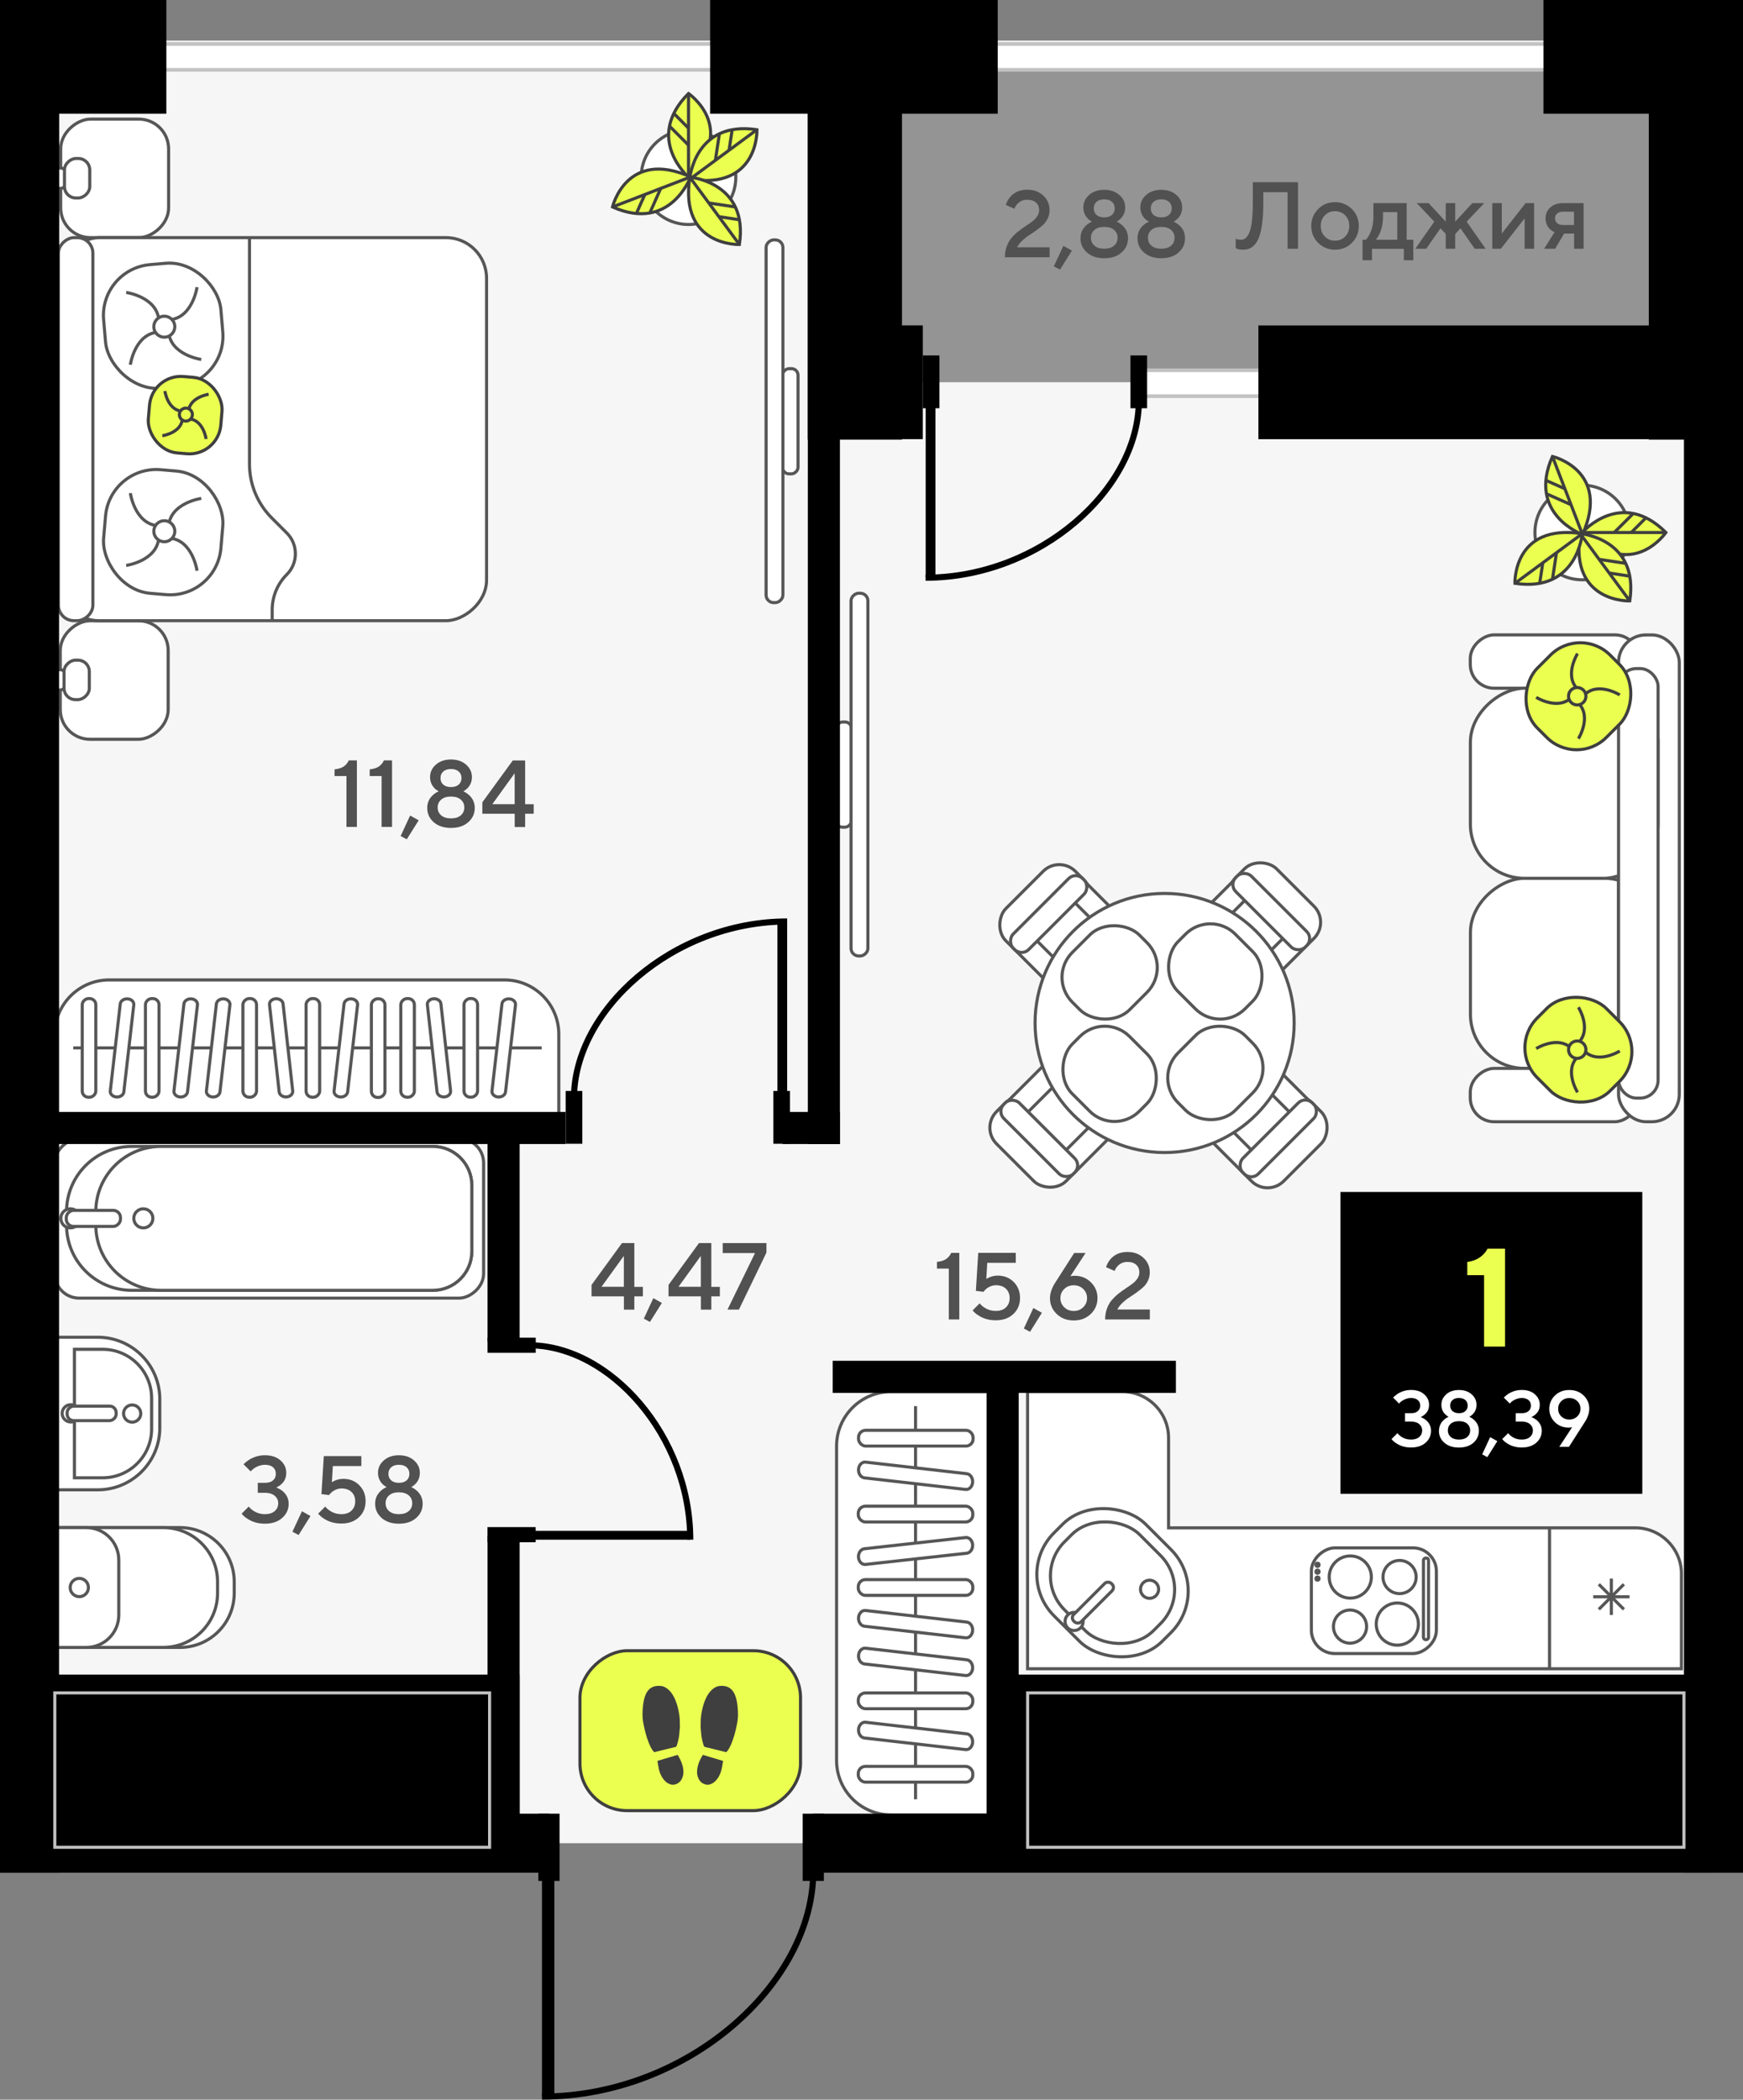 <?xml version="1.0" encoding="UTF-8"?> <svg xmlns="http://www.w3.org/2000/svg" id="_Слой_1" data-name="Слой 1" viewBox="0 0 332.34 400.34"><rect x="0" y="0" width="332.34" height="400.34" fill="#808080" stroke="none"/><defs><style> .cls-1, .cls-2, .cls-3 { fill: #fff; } .cls-2 { stroke: #565656; } .cls-2, .cls-4, .cls-5, .cls-3, .cls-6, .cls-7 { stroke-miterlimit: 10; } .cls-2, .cls-5, .cls-6, .cls-7 { stroke-width: .59px; } .cls-8 { fill: #f6f6f6; } .cls-4 { stroke: #000; stroke-width: 1.17px; } .cls-4, .cls-6 { fill: none; } .cls-5 { fill: #3f3f3f; stroke: #eaff50; } .cls-9, .cls-7 { fill: #eaff50; } .cls-10 { fill: #515151; } .cls-3 { stroke: #c2c2c2; stroke-width: .7px; } .cls-6 { stroke: #c1c1c1; } .cls-11 { fill: #949494; } .cls-7 { stroke: #3f3f3f; } </style></defs><rect class="cls-8" x="7.34" y="7.75" width="319.37" height="343.7" transform="translate(334.05 359.19) rotate(180)"></rect><rect class="cls-11" x="165.1" y="10.85" width="158.26" height="62.04" transform="translate(488.47 83.73) rotate(180)"></rect><g><rect class="cls-7" x="116.37" y="308.96" width="30.49" height="42.06" rx="8.99" ry="8.99" transform="translate(-198.38 461.6) rotate(-90)"></rect><g><g><path class="cls-5" d="M128.59,340.58c.08-.02,.16-.04,.24-.07,.84-.24,1.34-.82,1.61-1.62,.23-.7,.2-1.4,.04-2.11-.2-.88-.6-1.67-1.08-2.42-.05-.08-.11-.09-.2-.07-1.36,.41-2.71,.82-4.07,1.22-.11,.03-.11,.1-.09,.18,.1,.58,.18,1.17,.31,1.74,.17,.72,.46,1.39,.91,1.98,.4,.52,.89,.92,1.54,1.1,.08,.02,.16,.04,.24,.07h.56Z"></path><path class="cls-5" d="M129.93,328.69c.01-1.22-.17-2.41-.51-3.58-.22-.74-.49-1.45-.9-2.11-.38-.62-.86-1.15-1.51-1.52-.61-.35-1.27-.39-1.95-.3-.59,.08-1.11,.33-1.53,.75-.39,.39-.64,.87-.82,1.39-.25,.7-.36,1.43-.43,2.17-.08,.93-.12,1.86,.04,2.79,.19,1.08,.43,2.15,.77,3.19,.21,.65,.45,1.28,.77,1.88,.19,.36,.41,.7,.71,.97,.07,.06,.13,.09,.22,.06,.93-.23,1.85-.46,2.78-.69,.42-.1,.84-.2,1.26-.3,.24-.06,.4-.19,.48-.44,.22-.68,.4-1.37,.48-2.07,.08-.73,.13-1.47,.19-2.2-.01,0-.02,0-.03,0Z"></path></g><g><path class="cls-5" d="M134.63,340.58c-.08-.02-.16-.04-.24-.07-.84-.24-1.34-.82-1.61-1.62-.23-.7-.2-1.4-.04-2.11,.2-.88,.6-1.67,1.08-2.42,.05-.08,.11-.09,.2-.07,1.36,.41,2.71,.82,4.07,1.22,.11,.03,.11,.1,.09,.18-.1,.58-.18,1.17-.31,1.74-.17,.72-.46,1.39-.91,1.98-.4,.52-.89,.92-1.54,1.1-.08,.02-.16,.04-.24,.07h-.56Z"></path><path class="cls-5" d="M133.29,328.69c-.01-1.22,.17-2.41,.51-3.58,.22-.74,.49-1.45,.9-2.11,.38-.62,.86-1.15,1.51-1.52,.61-.35,1.27-.39,1.95-.3,.59,.08,1.11,.33,1.53,.75,.39,.39,.64,.87,.82,1.39,.25,.7,.36,1.43,.43,2.17,.08,.93,.12,1.86-.04,2.79-.19,1.08-.43,2.15-.77,3.19-.21,.65-.45,1.28-.77,1.88-.19,.36-.41,.7-.71,.97-.07,.06-.13,.09-.22,.06-.93-.23-1.85-.46-2.78-.69-.42-.1-.84-.2-1.26-.3-.24-.06-.4-.19-.48-.44-.22-.68-.4-1.37-.48-2.07-.08-.73-.13-1.47-.19-2.2,.01,0,.02,0,.03,0Z"></path></g></g></g><g><g><rect class="cls-2" x="193.74" y="164.21" width="11" height="18.74" rx="4.34" ry="4.34" transform="translate(181.09 -90.05) rotate(45)"></rect><rect class="cls-2" x="196.58" y="171.34" width="14.94" height="14.94" rx="6.76" ry="6.76" transform="translate(-66.67 196.66) rotate(-45)"></rect><rect class="cls-2" x="197.03" y="176.27" width="4.18" height="14.94" rx="1.89" ry="1.89" transform="translate(-71.6 194.62) rotate(-45)"></rect><rect class="cls-2" x="207.24" y="166.06" width="4.18" height="14.94" rx="1.89" ry="1.89" transform="translate(-61.39 198.85) rotate(-45)"></rect><rect class="cls-2" x="197.86" y="164.91" width="4.18" height="18.74" rx="1.89" ry="1.89" transform="translate(181.8 -90.34) rotate(45)"></rect></g><g><rect class="cls-2" x="191.96" y="208.38" width="11" height="18.74" rx="4.34" ry="4.34" transform="translate(-96.14 203.41) rotate(-45)"></rect><rect class="cls-2" x="195.23" y="205.48" width="14.94" height="14.94" rx="6.76" ry="6.76" transform="translate(195.46 506.86) rotate(-135)"></rect><rect class="cls-2" x="205.54" y="210.41" width="4.18" height="14.94" rx="1.89" ry="1.89" transform="translate(200.39 518.75) rotate(-135)"></rect><rect class="cls-2" x="195.33" y="200.2" width="4.18" height="14.94" rx="1.89" ry="1.89" transform="translate(190.17 494.11) rotate(-135)"></rect><rect class="cls-2" x="196.07" y="207.68" width="4.18" height="18.74" rx="1.89" ry="1.89" transform="translate(-95.44 203.7) rotate(-45)"></rect></g><g><rect class="cls-2" x="237.59" y="163.75" width="11" height="18.74" rx="4.34" ry="4.34" transform="translate(537.39 123.64) rotate(135)"></rect><rect class="cls-2" x="230.82" y="170.89" width="14.94" height="14.94" rx="6.76" ry="6.76" transform="translate(280.66 472.97) rotate(-135)"></rect><rect class="cls-2" x="241.12" y="175.81" width="4.18" height="14.94" rx="1.89" ry="1.89" transform="translate(285.59 484.86) rotate(-135)"></rect><rect class="cls-2" x="230.91" y="165.6" width="4.18" height="14.94" rx="1.89" ry="1.89" transform="translate(275.38 460.21) rotate(-135)"></rect><rect class="cls-2" x="240.29" y="164.45" width="4.18" height="18.74" rx="1.89" ry="1.89" transform="translate(536.69 125.33) rotate(135)"></rect></g><g><rect class="cls-2" x="238.92" y="208.39" width="11" height="18.74" rx="4.34" ry="4.34" transform="translate(263.28 544.57) rotate(-135)"></rect><rect class="cls-2" x="231.72" y="205.49" width="14.94" height="14.94" rx="6.76" ry="6.76" transform="translate(-80.53 231.5) rotate(-45)"></rect><rect class="cls-2" x="232.17" y="210.42" width="4.18" height="14.94" rx="1.89" ry="1.89" transform="translate(-85.46 229.46) rotate(-45)"></rect><rect class="cls-2" x="242.38" y="200.21" width="4.18" height="14.94" rx="1.89" ry="1.89" transform="translate(-75.25 233.69) rotate(-45)"></rect><rect class="cls-2" x="241.63" y="207.69" width="4.18" height="18.74" rx="1.89" ry="1.89" transform="translate(262.58 542.88) rotate(-135)"></rect></g><g><circle class="cls-2" cx="222.06" cy="195.05" r="24.7"></circle><rect class="cls-2" x="202.53" y="177.68" width="18.09" height="15.45" rx="6.7" ry="6.7" transform="translate(-69.13 203.91) rotate(-45)"></rect><rect class="cls-2" x="202.53" y="197.03" width="18.09" height="15.45" rx="6.7" ry="6.7" transform="translate(206.75 -89.64) rotate(45)"></rect><rect class="cls-2" x="222.68" y="177.49" width="18.09" height="15.45" rx="6.7" ry="6.7" transform="translate(264.61 480.05) rotate(-135)"></rect><rect class="cls-2" x="222.68" y="196.84" width="18.09" height="15.45" rx="6.7" ry="6.7" transform="translate(540.24 185.37) rotate(135)"></rect></g></g><g><g><rect class="cls-2" x="10.56" y="23.72" width="22.6" height="20.58" rx="5.68" ry="5.68" transform="translate(55.87 12.15) rotate(90)"></rect><rect class="cls-2" x="9.48" y="32.74" width="3.88" height="2.48" rx="1.13" ry="1.13" transform="translate(45.41 22.56) rotate(90)"></rect><rect class="cls-2" x="10.93" y="31.57" width="7.53" height="4.82" rx="2.18" ry="2.18" transform="translate(48.68 19.29) rotate(90)"></rect></g><g><rect class="cls-2" x="10.49" y="119.37" width="22.6" height="20.58" rx="5.68" ry="5.68" transform="translate(151.44 107.87) rotate(90)"></rect><rect class="cls-2" x="9.41" y="128.39" width="3.88" height="2.48" rx="1.13" ry="1.13" transform="translate(140.98 118.28) rotate(90)"></rect><rect class="cls-2" x="10.86" y="127.22" width="7.53" height="4.82" rx="2.18" ry="2.18" transform="translate(144.25 115.01) rotate(90)"></rect></g><g><rect class="cls-2" x="15.43" y="41.02" width="73.04" height="81.63" rx="7.74" ry="7.74" transform="translate(133.79 29.88) rotate(90)"></rect><rect class="cls-2" x="-22.1" y="78.55" width="73.04" height="6.57" rx="2.97" ry="2.97" transform="translate(96.26 67.41) rotate(90)"></rect><g><rect class="cls-2" x="19.9" y="50.28" width="22.44" height="23.65" rx="9.71" ry="9.71" transform="translate(67.43 121.33) rotate(175.1)"></rect><path class="cls-2" d="M38.37,68.54s-5.84-.83-6.22-5.24"></path><path class="cls-2" d="M24.85,69.55s.83-5.84,5.24-6.22"></path><path class="cls-2" d="M24.06,55.76s5.84,.83,6.22,5.24"></path><path class="cls-2" d="M37.57,54.75s-.83,5.84-5.24,6.22"></path><circle class="cls-2" cx="31.33" cy="62.29" r="2"></circle></g><g><rect class="cls-2" x="19.9" y="89.64" width="22.44" height="23.65" rx="9.71" ry="9.71" transform="translate(53.46 205.22) rotate(-175.1)"></rect><path class="cls-2" d="M38.37,95.03s-5.84,.83-6.22,5.24"></path><path class="cls-2" d="M24.85,94.02s.83,5.84,5.24,6.22"></path><path class="cls-2" d="M24.06,107.81s5.84-.83,6.22-5.24"></path><path class="cls-2" d="M37.57,108.82s-.83-5.84-5.24-6.22"></path><circle class="cls-2" cx="31.33" cy="101.29" r="2"></circle></g><path class="cls-2" d="M47.57,45.31v43.18c0,3.86,1.53,7.55,4.26,10.28l2.85,2.85c2.19,2.19,2.19,5.74,0,7.93h0c-1.78,1.78-2.78,4.2-2.78,6.72v2.08"></path></g><g><rect class="cls-7" x="28.38" y="71.85" width="13.87" height="14.62" rx="6" ry="6" transform="translate(63.73 161.04) rotate(-175.1)"></rect><path class="cls-7" d="M39.79,75.18s-3.61,.51-3.84,3.24"></path><path class="cls-7" d="M31.44,74.56s.51,3.61,3.24,3.84"></path><path class="cls-7" d="M30.95,83.08s3.61-.51,3.84-3.24"></path><path class="cls-7" d="M39.3,83.7s-.51-3.61-3.24-3.84"></path><circle class="cls-7" cx="35.44" cy="79.05" r="1.24"></circle></g></g><g><path class="cls-2" d="M134.23,290.63h80.69v19.75c0,5.73-4.65,10.37-10.37,10.37h-59.94c-5.73,0-10.37-4.65-10.37-10.37v-19.75h0Z" transform="translate(480.26 131.12) rotate(90)"></path><line class="cls-2" x1="174.57" y1="343.07" x2="174.57" y2="268.1"></line><rect class="cls-2" x="163.65" y="336.79" width="21.84" height="3.01" rx="1.36" ry="1.36"></rect><rect class="cls-2" x="163.65" y="322.79" width="21.84" height="3.01" rx="1.36" ry="1.36"></rect><path class="cls-2" d="M184.34,309.28l-19.3-2.21c-.67-.08-1.28,.53-1.34,1.36h0c-.06,.82,.44,1.56,1.11,1.64l19.3,2.21c.67,.08,1.28-.53,1.34-1.36h0c.06-.82-.44-1.56-1.11-1.64Z"></path><path class="cls-2" d="M184.34,316.47l-19.3-2.21c-.67-.08-1.28,.53-1.34,1.36h0c-.06,.82,.44,1.56,1.11,1.64l19.3,2.21c.67,.08,1.28-.53,1.34-1.36h0c.06-.82-.44-1.56-1.11-1.64Z"></path><rect class="cls-2" x="163.65" y="301.18" width="21.84" height="3.01" rx="1.36" ry="1.36"></rect><path class="cls-2" d="M184.11,293.16l-19.3,2.14c-.68,.07-1.18,.81-1.12,1.63h0c.06,.82,.66,1.44,1.34,1.36l19.3-2.14c.68-.07,1.18-.81,1.12-1.63h0c-.06-.82-.66-1.44-1.34-1.36Z"></path><rect class="cls-2" x="163.65" y="287.18" width="21.84" height="3.01" rx="1.36" ry="1.36"></rect><path class="cls-2" d="M184.34,280.99l-19.3-2.21c-.67-.08-1.28,.53-1.34,1.36h0c-.06,.82,.44,1.56,1.11,1.64l19.3,2.21c.67,.08,1.28-.53,1.34-1.36h0c.06-.82-.44-1.56-1.11-1.64Z"></path><rect class="cls-2" x="163.7" y="272.71" width="21.84" height="3.01" rx="1.36" ry="1.36"></rect><path class="cls-2" d="M184.34,330.59l-19.3-2.21c-.67-.08-1.28,.53-1.34,1.36h0c-.06,.82,.44,1.56,1.11,1.64l19.3,2.21c.67,.08,1.28-.53,1.34-1.36h0c.06-.82-.44-1.56-1.11-1.64Z"></path></g><g><path class="cls-2" d="M10.44,186.84H106.56v15.54c0,5.73-4.65,10.37-10.37,10.37H20.82c-5.73,0-10.37-4.65-10.37-10.37v-15.54h0Z" transform="translate(117 399.59) rotate(180)"></path><line class="cls-2" x1="13.97" y1="199.8" x2="103.28" y2="199.8"></line><rect class="cls-2" x="7.58" y="198.5" width="18.8" height="2.59" rx="1.17" ry="1.17" transform="translate(216.77 182.82) rotate(90)"></rect><rect class="cls-2" x="19.63" y="198.5" width="18.8" height="2.59" rx="1.17" ry="1.17" transform="translate(228.82 170.77) rotate(90)"></rect><path class="cls-2" d="M41.94,208.2l1.9-16.6c.07-.58-.46-1.1-1.17-1.15h0c-.71-.05-1.34,.38-1.41,.96l-1.9,16.6c-.07,.58,.46,1.1,1.17,1.15h0c.71,.05,1.34-.38,1.41-.96Z"></path><path class="cls-2" d="M35.75,208.2l1.9-16.6c.07-.58-.46-1.1-1.17-1.15h0c-.71-.05-1.34,.38-1.41,.96l-1.9,16.6c-.07,.58,.46,1.1,1.17,1.15h0c.71,.05,1.34-.38,1.41-.96Z"></path><rect class="cls-2" x="38.21" y="198.5" width="18.8" height="2.59" rx="1.17" ry="1.17" transform="translate(247.41 152.19) rotate(90)"></rect><path class="cls-2" d="M55.81,208l-1.84-16.61c-.06-.58-.7-1.01-1.41-.96h0c-.71,.05-1.24,.57-1.17,1.15l1.84,16.61c.06,.58,.7,1.01,1.41,.96h0c.71-.05,1.24-.57,1.17-1.15Z"></path><rect class="cls-2" x="50.26" y="198.5" width="18.8" height="2.59" rx="1.17" ry="1.17" transform="translate(259.45 140.14) rotate(90)"></rect><path class="cls-2" d="M66.28,208.2l1.9-16.6c.07-.58-.46-1.1-1.17-1.15h0c-.71-.05-1.34,.38-1.41,.96l-1.9,16.6c-.07,.58,.46,1.1,1.17,1.15h0c.71,.05,1.34-.38,1.41-.96Z"></path><rect class="cls-2" x="62.71" y="198.55" width="18.8" height="2.59" rx="1.17" ry="1.17" transform="translate(271.95 127.73) rotate(90)"></rect><rect class="cls-2" x="68.32" y="198.5" width="18.8" height="2.59" rx="1.17" ry="1.17" transform="translate(277.51 122.08) rotate(90)"></rect><path class="cls-2" d="M85.91,208l-1.84-16.61c-.06-.58-.7-1.01-1.41-.96h0c-.71,.05-1.24,.57-1.17,1.15l1.84,16.61c.06,.58,.7,1.01,1.41,.96h0c.71-.05,1.24-.57,1.17-1.15Z"></path><rect class="cls-2" x="80.36" y="198.5" width="18.8" height="2.59" rx="1.17" ry="1.17" transform="translate(289.56 110.03) rotate(90)"></rect><path class="cls-2" d="M96.39,208.2l1.9-16.6c.07-.58-.46-1.1-1.17-1.15h0c-.71-.05-1.34,.38-1.41,.96l-1.9,16.6c-.07,.58,.46,1.1,1.17,1.15h0c.71,.05,1.34-.38,1.41-.96Z"></path><path class="cls-2" d="M23.61,208.2l1.9-16.6c.07-.58-.46-1.1-1.17-1.15h0c-.71-.05-1.34,.38-1.41,.96l-1.9,16.6c-.07,.58,.46,1.1,1.17,1.15h0c.71,.05,1.34-.38,1.41-.96Z"></path></g><g><circle class="cls-2" cx="131.28" cy="33.78" r="9.02"></circle><g><g><path class="cls-7" d="M131.28,33.78s-8.53-7.42,0-15.95c0,0,9.48,6.47,0,15.95Z"></path><line class="cls-7" x1="128.48" y1="21.63" x2="131.28" y2="24.44"></line><line class="cls-7" x1="127.66" y1="24.05" x2="131.28" y2="27.68"></line></g><line class="cls-7" x1="131.28" y1="33.78" x2="131.28" y2="17.83"></line></g><g><g><path class="cls-7" d="M131.49,34.19s.92-11.27,12.84-9.46c0,0,.41,11.47-12.84,9.46Z"></path><line class="cls-7" x1="139.61" y1="24.72" x2="139.01" y2="28.64"></line><line class="cls-7" x1="137.17" y1="25.5" x2="136.4" y2="30.57"></line></g><line class="cls-7" x1="131.49" y1="34.19" x2="144.33" y2="24.72"></line></g><g><g><path class="cls-7" d="M131.52,33.78s11.27,.92,9.46,12.84c0,0-11.47,.41-9.46-12.84Z"></path><line class="cls-7" x1="140.98" y1="41.9" x2="137.06" y2="41.31"></line><line class="cls-7" x1="140.2" y1="39.46" x2="135.14" y2="38.7"></line></g><line class="cls-7" x1="131.52" y1="33.78" x2="140.98" y2="46.62"></line></g><g><g><path class="cls-7" d="M131.68,33.73s-3.86,10.63-14.89,5.73c0,0,2.64-11.17,14.89-5.73Z"></path><line class="cls-7" x1="121.34" y1="40.71" x2="122.95" y2="37.09"></line><line class="cls-7" x1="123.9" y1="40.61" x2="125.98" y2="35.92"></line></g><line class="cls-7" x1="131.68" y1="33.73" x2="116.79" y2="39.46"></line></g></g><g><path class="cls-2" d="M320.61,300.11c0-4.84-3.96-8.8-8.8-8.8h-89v-17.17c0-4.84-3.96-8.8-8.8-8.8h-18.08v52.84h124.67v-18.08Z"></path><g><line class="cls-2" x1="295.45" y1="318.15" x2="295.45" y2="291.28"></line><g><line class="cls-2" x1="310.71" y1="304.46" x2="303.78" y2="304.46"></line><line class="cls-2" x1="307.24" y1="300.99" x2="307.24" y2="307.93"></line><line class="cls-2" x1="309.63" y1="302.07" x2="304.85" y2="306.85"></line><line class="cls-2" x1="304.85" y1="302.07" x2="309.63" y2="306.85"></line></g></g></g><g><rect class="cls-2" x="251.88" y="293.3" width="20.15" height="23.84" rx="4.47" ry="4.47" transform="translate(567.18 43.25) rotate(90)"></rect><circle class="cls-2" cx="266.86" cy="300.69" r="3.16"></circle><circle class="cls-2" cx="257.41" cy="310.14" r="3.16"></circle><circle class="cls-2" cx="257.46" cy="300.69" r="4.02"></circle><circle class="cls-2" cx="266.43" cy="309.66" r="4.02"></circle><rect class="cls-2" x="264.12" y="304.37" width="15.56" height=".97" rx=".44" ry=".44" transform="translate(576.75 32.95) rotate(90)"></rect><rect class="cls-2" x="250.91" y="298.06" width=".6" height=".6" rx=".27" ry=".27" transform="translate(549.57 47.15) rotate(90)"></rect><rect class="cls-2" x="250.91" y="299.37" width=".6" height=".6" rx=".27" ry=".27" transform="translate(550.88 48.46) rotate(90)"></rect><rect class="cls-2" x="250.91" y="300.69" width=".6" height=".6" rx=".27" ry=".27" transform="translate(552.2 49.78) rotate(90)"></rect></g><g><rect class="cls-2" x="199.78" y="287.17" width="24.7" height="29.21" rx="11.18" ry="11.18" transform="translate(575.51 365.16) rotate(135)"></rect><rect class="cls-2" x="201.99" y="289.79" width="20.27" height="23.97" rx="9.18" ry="9.18" transform="translate(575.51 365.16) rotate(135)"></rect><circle class="cls-2" cx="204.8" cy="309.16" r="1.73"></circle><circle class="cls-2" cx="219.19" cy="303.02" r="1.73"></circle><rect class="cls-2" x="203.31" y="304.59" width="10.14" height="1.98" rx=".89" ry=".89" transform="translate(571.81 374.3) rotate(135)"></rect></g><g><rect class="cls-2" x="140.64" y="78.84" width="20.06" height="2.96" rx="1.25" ry="1.25" transform="translate(231 -70.35) rotate(90)"></rect><rect class="cls-2" x="113.09" y="78.72" width="69.16" height="3.21" rx="1.45" ry="1.45" transform="translate(228 -67.35) rotate(90)"></rect></g><g><g><rect class="cls-2" x="280.14" y="167.7" width="36.25" height="35.79" rx="10.32" ry="10.32" transform="translate(112.67 483.85) rotate(-90)"></rect><rect class="cls-2" x="291.3" y="192.75" width="10.17" height="32.1" rx="4.53" ry="4.53" transform="translate(87.59 505.18) rotate(-90)"></rect><rect class="cls-2" x="291.3" y="110.09" width="10.17" height="32.1" rx="4.53" ry="4.53" transform="translate(170.25 422.52) rotate(-90)"></rect><rect class="cls-2" x="308.61" y="121.06" width="11.58" height="92.82" rx="5.23" ry="5.23"></rect><rect class="cls-2" x="280.14" y="131.45" width="36.25" height="35.79" rx="10.32" ry="10.32" transform="translate(148.91 447.61) rotate(-90)"></rect><rect class="cls-2" x="308.61" y="127.48" width="7.54" height="81.89" rx="3.41" ry="3.41"></rect></g><g><rect class="cls-7" x="291.64" y="190.32" width="18.64" height="19.65" rx="8.05" ry="8.05" transform="translate(-53.38 271.43) rotate(-45)"></rect><path class="cls-7" d="M292.91,199.93s4.15-2.6,6.75,0"></path><path class="cls-7" d="M300.96,192.06s2.6,4.15,0,6.75"></path><path class="cls-7" d="M308.84,200.4s-4.15,2.6-6.75,0"></path><path class="cls-7" d="M300.79,208.27s-2.6-4.15,0-6.75"></path><circle class="cls-7" cx="300.73" cy="200.14" r="1.66"></circle></g><g><rect class="cls-7" x="291.64" y="122.93" width="18.64" height="19.65" rx="8.05" ry="8.05" transform="translate(182.02 -173.93) rotate(45)"></rect><path class="cls-7" d="M292.91,132.96s4.15,2.6,6.75,0"></path><path class="cls-7" d="M300.96,140.83s2.6-4.15,0-6.75"></path><path class="cls-7" d="M308.84,132.5s-4.15-2.6-6.75,0"></path><path class="cls-7" d="M300.79,124.62s-2.6,4.15,0,6.75"></path><circle class="cls-7" cx="300.73" cy="132.75" r="1.66"></circle></g></g><g><circle class="cls-2" cx="301.69" cy="101.53" r="9.02"></circle><g><g><path class="cls-7" d="M301.69,101.53s7.42-8.53,15.95,0c0,0-6.47,9.48-15.95,0Z"></path><line class="cls-7" x1="313.84" y1="98.72" x2="311.04" y2="101.53"></line><line class="cls-7" x1="311.42" y1="97.9" x2="307.79" y2="101.53"></line></g><line class="cls-7" x1="301.69" y1="101.53" x2="317.64" y2="101.53"></line></g><g><g><path class="cls-7" d="M301.29,101.74s11.27,.92,9.46,12.84c0,0-11.47,.41-9.46-12.84Z"></path><line class="cls-7" x1="310.75" y1="109.86" x2="306.83" y2="109.26"></line><line class="cls-7" x1="309.98" y1="107.42" x2="304.91" y2="106.65"></line></g><line class="cls-7" x1="301.29" y1="101.74" x2="310.75" y2="114.58"></line></g><g><g><path class="cls-7" d="M301.69,101.76s-.92,11.27-12.84,9.46c0,0-.41-11.47,12.84-9.46Z"></path><line class="cls-7" x1="293.57" y1="111.23" x2="294.17" y2="107.31"></line><line class="cls-7" x1="296.01" y1="110.45" x2="296.78" y2="105.38"></line></g><line class="cls-7" x1="301.69" y1="101.76" x2="288.85" y2="111.23"></line></g><g><g><path class="cls-7" d="M301.74,101.92s-10.63-3.86-5.73-14.89c0,0,11.17,2.64,5.73,14.89Z"></path><line class="cls-7" x1="294.77" y1="91.59" x2="298.39" y2="93.2"></line><line class="cls-7" x1="294.87" y1="94.15" x2="299.55" y2="96.23"></line></g><line class="cls-7" x1="301.74" y1="101.92" x2="296.01" y2="87.04"></line></g></g><g><rect class="cls-2" x="150.85" y="146.21" width="20.06" height="2.96" rx="1.25" ry="1.25" transform="translate(13.19 308.57) rotate(-90)"></rect><rect class="cls-2" x="129.3" y="146.09" width="69.16" height="3.21" rx="1.45" ry="1.45" transform="translate(16.18 311.57) rotate(-90)"></rect></g><g><rect class="cls-2" x="36.11" y="191.42" width="30.42" height="81.77" rx="4.66" ry="4.66" transform="translate(283.63 180.98) rotate(90)"></rect><path class="cls-2" d="M45.04,193.67h12.57c4.1,0,7.43,3.33,7.43,7.43v57.42c0,6.85-5.56,12.42-12.42,12.42h-2.59c-6.85,0-12.42-5.56-12.42-12.42v-57.42c0-4.1,3.33-7.43,7.43-7.43Z" transform="translate(283.63 180.98) rotate(90)"></path><path class="cls-2" d="M47.83,196.46h12.57c4.1,0,7.43,3.33,7.43,7.43v51.84c0,6.85-5.56,12.42-12.42,12.42h-2.59c-6.85,0-12.42-5.56-12.42-12.42v-51.84c0-4.1,3.33-7.43,7.43-7.43Z" transform="translate(286.42 178.19) rotate(90)"></path><circle class="cls-2" cx="27.33" cy="232.3" r="1.82"></circle><circle class="cls-2" cx="13.41" cy="232.3" r="1.82"></circle><rect class="cls-2" x="16.28" y="227.14" width="3.06" height="10.33" rx="1.38" ry="1.38" transform="translate(250.11 214.5) rotate(90)"></rect></g><g><path class="cls-2" d="M26.06,285.16h2.16c5.71,0,10.34,4.63,10.34,10.34v24.72H15.71v-24.72c0-5.71,4.63-10.34,10.34-10.34Z" transform="translate(329.82 275.55) rotate(90)"></path><path class="cls-2" d="M24.44,286.75h2.19c5.7,0,10.32,4.63,10.32,10.32v21.54H14.12v-21.54c0-5.7,4.63-10.32,10.32-10.32Z" transform="translate(328.23 277.15) rotate(90)"></path><path class="cls-2" d="M4.71,296.16H27.55v6.86c0,3.42-2.77,6.19-6.19,6.19H10.9c-3.42,0-6.19-2.77-6.19-6.19v-6.86h0Z" transform="translate(-286.56 318.82) rotate(-90)"></path><circle class="cls-2" cx="15.12" cy="302.69" r="1.74"></circle></g><g><path class="cls-2" d="M17.8,259.57h5.45c6.52,0,11.82,5.3,11.82,11.82v8.08H5.98v-8.08c0-6.52,5.3-11.82,11.82-11.82Z" transform="translate(290.04 248.99) rotate(90)"></path><path class="cls-2" d="M18.63,262.16h5.84c5.15,0,9.33,4.18,9.33,9.33v5.39H9.3v-5.39c0-5.15,4.18-9.33,9.33-9.33Z" transform="translate(291.07 247.97) rotate(90)"></path><circle class="cls-2" cx="25.2" cy="269.52" r="1.64"></circle><circle class="cls-2" cx="13.5" cy="269.48" r="1.65"></circle><rect class="cls-2" x="16.09" y="264.81" width="2.77" height="9.35" rx="1.25" ry="1.25" transform="translate(286.96 252.01) rotate(90)"></rect></g><rect class="cls-3" x="241.49" y="-45.08" width="4.94" height="111.85" transform="translate(254.8 -233.11) rotate(90)"></rect><rect class="cls-3" x="79.6" y="-45.08" width="4.94" height="111.85" transform="translate(92.91 -71.22) rotate(90)"></rect><rect class="cls-3" x="251.32" y="36.2" width="4.94" height="73.76" transform="translate(326.87 -180.72) rotate(90)"></rect><rect x="302.47" y="-8.18" width="21.69" height="38.05" transform="translate(324.16 -302.47) rotate(90)"></rect><rect x="151.98" y="-16.57" width="21.69" height="54.84" transform="translate(173.67 -151.98) rotate(90)"></rect><rect x="5.01" y="-5.01" width="21.69" height="31.72" transform="translate(26.71 -5.01) rotate(90)"></rect><rect x="154.03" y="16.82" width="17.96" height="67.01" transform="translate(326.01 100.64) rotate(180)"></rect><rect x="314.38" y="16.82" width="17.96" height="67.01" transform="translate(646.72 100.64) rotate(180)"></rect><rect y="16.82" width="11.26" height="67.01" transform="translate(11.26 100.64) rotate(180)"></rect><rect x="321.08" y="16.82" width="11.26" height="340.26" transform="translate(653.42 373.9) rotate(180)"></rect><rect y="16.82" width="11.26" height="340.26" transform="translate(11.26 373.9) rotate(180)"></rect><rect x="46.72" y="299.09" width="11.26" height="104.71" transform="translate(403.8 299.09) rotate(90)"></rect><rect x="235.23" y="265.6" width="11.26" height="171.68" transform="translate(592.31 110.58) rotate(90)"></rect><rect x="273.52" y="28.47" width="21.69" height="88.84" transform="translate(357.25 -211.47) rotate(90)"></rect><rect x="154.26" y="62.04" width="21.69" height="21.69" transform="translate(237.99 -92.22) rotate(90)"></rect><rect x="7.34" y="319.28" width="91.74" height="32.16" transform="translate(106.41 670.73) rotate(180)"></rect><rect x="191.18" y="319.28" width="135.53" height="32.16" transform="translate(517.89 670.73) rotate(180)"></rect><rect x="188.12" y="262.53" width="6.12" height="86.66"></rect><rect x="92.96" y="292.86" width="6.12" height="56.33"></rect><rect x="92.96" y="213.97" width="6.12" height="41.83"></rect><rect x="154.03" y="20.47" width="6.12" height="197.66"></rect><rect x="151.62" y="209.61" width="6.12" height="10.92" transform="translate(-60.39 369.75) rotate(-90)"></rect><rect x="188.43" y="229.81" width="6.12" height="65.44" transform="translate(-71.04 454.01) rotate(-90)"></rect><rect x="55.32" y="165.62" width="6.12" height="98.91" transform="translate(-156.69 273.45) rotate(-90)"></rect><g><g><rect x="83.07" y="377.11" width="42.91" height="2.36" transform="translate(-273.77 482.82) rotate(-90)"></rect><path class="cls-4" d="M103.34,399.75c27.68,0,51.72-21.45,51.72-42.91"></path></g><rect x="102.65" y="345.82" width="4.04" height="12.82" transform="translate(209.34 704.45) rotate(180)"></rect><rect x="153.04" y="345.82" width="4.04" height="12.82" transform="translate(310.13 704.45) rotate(180)"></rect></g><g><g><rect x="100.86" y="291.88" width="30.75" height="1.69" transform="translate(232.47 585.45) rotate(180)"></rect><path class="cls-4" d="M131.61,293.57c0-19.84-15.37-37.07-30.75-37.07"></path></g><rect x="96.1" y="288.03" width="2.89" height="9.19" transform="translate(390.17 195.07) rotate(90)"></rect><rect x="96.1" y="251.91" width="2.89" height="9.19" transform="translate(354.06 158.95) rotate(90)"></rect></g><g><g><rect x="132.3" y="191.63" width="33.72" height="1.86" transform="translate(341.72 43.39) rotate(90)"></rect><path class="cls-4" d="M150.09,175.7c-21.75,0-40.65,16.86-40.65,33.72"></path></g><rect x="147.46" y="208.01" width="3.17" height="10.07"></rect><rect x="107.86" y="208.01" width="3.17" height="10.07"></rect></g><g><g><rect x="160.56" y="92.37" width="33.72" height="1.86" transform="translate(84.13 270.71) rotate(-90)"></rect><path class="cls-4" d="M176.49,110.15c21.75,0,40.65-16.86,40.65-33.72"></path></g><rect x="175.95" y="67.77" width="3.17" height="10.07" transform="translate(355.07 145.61) rotate(180)"></rect><rect x="215.55" y="67.77" width="3.17" height="10.07" transform="translate(434.27 145.61) rotate(180)"></rect></g><g><rect x="255.59" y="227.27" width="57.55" height="57.55"></rect><path class="cls-9" d="M282.97,256.74v-13.6h-3.2v-2.53c1.25-.16,2.26-.63,3.04-1.41,.32-.32,.6-.69,.83-1.12h3.33v18.67h-4Z"></path><g><path class="cls-1" d="M265.31,274.4l1.14-1.14c.16,.21,.38,.42,.64,.61,.57,.41,1.22,.61,1.95,.61,.67,0,1.19-.16,1.57-.49s.56-.75,.56-1.26c0-.48-.19-.88-.56-1.2-.38-.32-.9-.48-1.57-.48h-1.14v-1.6h1.14c.57,0,1-.13,1.3-.4,.3-.26,.45-.61,.45-1.05s-.15-.79-.45-1.05c-.3-.26-.73-.4-1.3-.4s-1.12,.18-1.69,.53c-.25,.18-.45,.36-.59,.53l-1.14-1.14c.28-.28,.58-.52,.88-.72,.79-.49,1.64-.73,2.55-.73,1.04,0,1.87,.27,2.49,.82s.94,1.21,.94,2-.27,1.37-.81,1.84c-.2,.19-.47,.37-.79,.52,.38,.14,.71,.33,.99,.55,.66,.56,.99,1.24,.99,2.04,0,.91-.35,1.68-1.04,2.29-.7,.61-1.62,.91-2.77,.91-1.07,0-2-.26-2.8-.79-.35-.21-.66-.48-.93-.81Z"></path><path class="cls-1" d="M274.38,272.8c0-.83,.3-1.52,.92-2.07,.26-.24,.57-.44,.91-.59-.26-.14-.49-.31-.69-.52-.46-.48-.69-1.07-.69-1.77,0-.78,.31-1.45,.93-2,.62-.55,1.43-.82,2.42-.82s1.8,.27,2.42,.82c.62,.55,.93,1.21,.93,2,0,.7-.23,1.29-.69,1.77-.19,.2-.42,.38-.69,.52,.35,.15,.65,.35,.91,.59,.61,.55,.92,1.24,.92,2.07,0,.91-.35,1.68-1.04,2.29-.7,.61-1.62,.91-2.77,.91s-2.07-.3-2.77-.91c-.7-.61-1.04-1.37-1.04-2.29Zm2.24-1.34c-.38,.33-.56,.75-.56,1.27s.19,.94,.56,1.26c.38,.33,.9,.49,1.57,.49s1.19-.16,1.57-.49c.38-.33,.56-.75,.56-1.26s-.19-.94-.56-1.27c-.38-.33-.9-.49-1.57-.49s-1.19,.16-1.57,.49Zm.33-4.51c-.29,.26-.44,.62-.44,1.05s.15,.79,.44,1.05c.29,.26,.71,.4,1.23,.4s.94-.13,1.23-.4c.29-.26,.44-.61,.44-1.05s-.15-.79-.44-1.05c-.29-.26-.71-.4-1.23-.4s-.94,.13-1.23,.4Z"></path><path class="cls-1" d="M282.61,277.3l1.52-3.28,1.37,.76-1.91,3.05-.99-.53Z"></path><path class="cls-1" d="M286.42,274.4l1.14-1.14c.16,.21,.38,.42,.64,.61,.57,.41,1.22,.61,1.95,.61,.67,0,1.19-.16,1.57-.49s.56-.75,.56-1.26c0-.48-.19-.88-.56-1.2-.38-.32-.9-.48-1.57-.48h-1.14v-1.6h1.14c.57,0,1-.13,1.3-.4,.3-.26,.45-.61,.45-1.05s-.15-.79-.45-1.05c-.3-.26-.73-.4-1.3-.4s-1.12,.18-1.69,.53c-.25,.18-.45,.36-.59,.53l-1.14-1.14c.28-.28,.58-.52,.88-.72,.79-.49,1.64-.73,2.55-.73,1.04,0,1.87,.27,2.49,.82s.94,1.21,.94,2-.27,1.37-.81,1.84c-.2,.19-.47,.37-.79,.52,.38,.14,.71,.33,.99,.55,.66,.56,.99,1.24,.99,2.04,0,.91-.35,1.68-1.04,2.29-.7,.61-1.62,.91-2.77,.91-1.07,0-2-.26-2.8-.79-.35-.21-.66-.48-.93-.81Z"></path><path class="cls-1" d="M297.32,275.85l2.44-3.73-.17,.05c-.16,.02-.34,.03-.52,.03-1.03,0-1.89-.35-2.6-1.04-.71-.7-1.06-1.54-1.06-2.54s.36-1.85,1.08-2.55c.72-.69,1.63-1.04,2.73-1.04s2.01,.35,2.73,1.04c.72,.69,1.08,1.54,1.08,2.55,0,.49-.13,1.04-.38,1.65-.09,.23-.22,.47-.38,.72l-3.12,4.88h-1.83Zm.38-8.7c-.41,.4-.61,.88-.61,1.46s.2,1.07,.61,1.46,.92,.59,1.52,.59,1.12-.2,1.52-.59,.61-.88,.61-1.46-.2-1.07-.61-1.46c-.41-.4-.92-.59-1.52-.59s-1.12,.2-1.52,.59Z"></path></g></g><rect class="cls-6" x="195.93" y="322.79" width="125.14" height="29.44" transform="translate(517.01 675.01) rotate(180)"></rect><rect class="cls-6" x="10.44" y="322.79" width="82.9" height="29.44" transform="translate(103.79 675.01) rotate(180)"></rect><g><path class="cls-10" d="M235.61,47.34v-1.81c.12,.05,.22,.08,.29,.09,.22,.06,.45,.09,.71,.09,.33,0,.61-.09,.86-.28,.25-.19,.48-.52,.71-1.01s.4-1.22,.52-2.2c.12-.98,.18-2.21,.18-3.67v-3.81h8.61v12.69h-1.99v-10.78h-4.62v1.9c0,1.45-.06,2.71-.19,3.79-.13,1.08-.3,1.95-.53,2.61-.22,.66-.5,1.2-.84,1.6s-.69,.68-1.06,.83c-.37,.15-.79,.23-1.28,.23-.38,0-.7-.04-.98-.13l-.38-.15Z"></path><path class="cls-10" d="M251.33,46.3c-.88-.88-1.31-1.95-1.31-3.22s.44-2.34,1.31-3.22,1.95-1.31,3.22-1.31,2.34,.44,3.22,1.31,1.31,1.95,1.31,3.22-.44,2.34-1.31,3.22c-.88,.88-1.95,1.31-3.22,1.31s-2.34-.44-3.22-1.31Zm1.28-1.2c.52,.53,1.17,.79,1.94,.79s1.42-.26,1.94-.79c.52-.53,.78-1.2,.78-2.02s-.26-1.5-.78-2.02c-.52-.53-1.17-.79-1.94-.79s-1.42,.26-1.94,.79c-.52,.53-.78,1.2-.78,2.02s.26,1.5,.78,2.02Z"></path><path class="cls-10" d="M259.8,49.61v-3.9h.63c.25-.27,.5-.62,.72-1.07,.48-.97,.72-2.09,.72-3.37v-2.54h6.34v6.98h1.27v3.9h-1.81v-2.17h-6.07v2.17h-1.81Zm2.54-3.9h4.08v-5.26h-2.72v.82c0,1.28-.23,2.4-.69,3.37-.19,.4-.42,.76-.67,1.07Z"></path><path class="cls-10" d="M269.86,47.43l3.62-5.17-3.35-3.53h2.27l3.26,3.53v-3.53h1.81v3.53l3.26-3.53h2.27l-3.35,3.53,3.62,5.17h-2.08l-2.72-3.9-1,1.09v2.81h-1.81v-2.81l-1-1.09-2.72,3.9h-2.08Z"></path><path class="cls-10" d="M284.54,47.43v-8.7h1.81v5.8l4.53-5.8h1.63v8.7h-1.81v-5.8l-4.53,5.8h-1.63Z"></path><path class="cls-10" d="M294.42,47.43l1.99-3.17c-.3-.12-.59-.31-.87-.56-.57-.54-.85-1.23-.85-2.07s.3-1.53,.91-2.08c.6-.55,1.42-.82,2.45-.82h3.9v8.7h-1.81v-2.9h-1.9l-1.72,2.9h-2.08Zm3.62-4.53h2.08v-2.54h-2.08c-.5,0-.88,.12-1.14,.35-.27,.24-.4,.54-.4,.92s.13,.68,.4,.92c.27,.24,.65,.35,1.14,.35Z"></path></g><g><path class="cls-10" d="M193.97,47.15h6.16v1.9h-8.52c0-.77,.12-1.48,.36-2.12,.24-.64,.55-1.18,.93-1.61,.38-.44,.8-.84,1.27-1.21,.47-.37,.93-.7,1.4-1.01,.47-.3,.89-.6,1.27-.89,.38-.29,.69-.62,.93-.98,.24-.36,.36-.75,.36-1.16,0-.6-.2-1.09-.6-1.45-.4-.36-.95-.54-1.67-.54-.79,0-1.43,.29-1.94,.87-.21,.23-.38,.51-.51,.85l-1.63-.73c.16-.53,.42-1.01,.78-1.45,.8-.97,1.9-1.45,3.3-1.45,1.24,0,2.26,.37,3.06,1.12s1.2,1.67,1.2,2.77c0,.58-.12,1.12-.36,1.61-.24,.5-.55,.91-.92,1.24-.37,.33-.79,.67-1.27,1.02s-.94,.66-1.38,.94c-.44,.28-.87,.62-1.29,1.02-.42,.4-.73,.81-.95,1.23Z"></path><path class="cls-10" d="M200.94,50.78l1.81-3.9,1.63,.91-2.26,3.62-1.18-.63Z"></path><path class="cls-10" d="M206.02,45.43c0-.99,.36-1.81,1.09-2.46,.31-.29,.68-.53,1.09-.71-.31-.17-.59-.37-.82-.62-.54-.57-.82-1.27-.82-2.1,0-.93,.37-1.72,1.11-2.37,.74-.65,1.7-.98,2.88-.98s2.14,.33,2.88,.98,1.11,1.44,1.11,2.37c0,.83-.27,1.53-.82,2.1-.23,.24-.5,.45-.82,.62,.41,.18,.77,.42,1.09,.71,.73,.65,1.09,1.47,1.09,2.46,0,1.09-.41,1.99-1.24,2.72-.83,.73-1.92,1.09-3.29,1.09s-2.46-.36-3.29-1.09c-.83-.72-1.24-1.63-1.24-2.72Zm2.66-1.59c-.45,.39-.67,.89-.67,1.5s.22,1.12,.67,1.5c.45,.39,1.07,.58,1.87,.58s1.42-.19,1.87-.58c.45-.39,.67-.89,.67-1.5s-.22-1.12-.67-1.5c-.45-.39-1.07-.58-1.87-.58s-1.42,.19-1.87,.58Zm.4-5.36c-.35,.31-.53,.73-.53,1.25s.17,.94,.53,1.25c.35,.31,.84,.47,1.47,.47s1.12-.16,1.47-.47c.35-.31,.53-.73,.53-1.25s-.18-.94-.53-1.25c-.35-.31-.84-.47-1.47-.47s-1.12,.16-1.47,.47Z"></path><path class="cls-10" d="M216.89,45.43c0-.99,.36-1.81,1.09-2.46,.31-.29,.68-.53,1.09-.71-.31-.17-.59-.37-.82-.62-.54-.57-.82-1.27-.82-2.1,0-.93,.37-1.72,1.11-2.37,.74-.65,1.7-.98,2.88-.98s2.14,.33,2.88,.98,1.11,1.44,1.11,2.37c0,.83-.27,1.53-.82,2.1-.23,.24-.5,.45-.82,.62,.41,.18,.77,.42,1.09,.71,.73,.65,1.09,1.47,1.09,2.46,0,1.09-.41,1.99-1.24,2.72-.83,.73-1.92,1.09-3.29,1.09s-2.46-.36-3.29-1.09c-.83-.72-1.24-1.63-1.24-2.72Zm2.66-1.59c-.45,.39-.67,.89-.67,1.5s.22,1.12,.67,1.5c.45,.39,1.07,.58,1.87,.58s1.42-.19,1.87-.58c.45-.39,.67-.89,.67-1.5s-.22-1.12-.67-1.5c-.45-.39-1.07-.58-1.87-.58s-1.42,.19-1.87,.58Zm.4-5.36c-.35,.31-.53,.73-.53,1.25s.17,.94,.53,1.25c.35,.31,.84,.47,1.47,.47s1.12-.16,1.47-.47c.35-.31,.53-.73,.53-1.25s-.18-.94-.53-1.25c-.35-.31-.84-.47-1.47-.47s-1.12,.16-1.47,.47Z"></path></g><g><path class="cls-10" d="M180.91,251.58v-9.7h-2.26v-1.27c.77-.1,1.36-.28,1.76-.56,.4-.28,.72-.66,.96-1.16h1.54v12.69h-1.99Z"></path><path class="cls-10" d="M185.44,249.86l1.36-1.36c.19,.25,.45,.5,.76,.72,.68,.48,1.45,.73,2.32,.73,.81,0,1.45-.22,1.92-.67,.47-.45,.71-1.04,.71-1.78s-.24-1.33-.71-1.78c-.47-.45-1.11-.67-1.92-.67-.6,0-1.19,.21-1.76,.63-.25,.22-.45,.43-.6,.63l-1.45-.18,.45-7.25h7.16v1.9h-5.44l-.18,3.08c.18-.12,.38-.22,.58-.31,.51-.22,1.04-.33,1.59-.33,1.23,0,2.25,.4,3.05,1.21,.8,.8,1.21,1.82,1.21,3.05s-.42,2.27-1.27,3.06c-.85,.8-1.96,1.2-3.35,1.2-1.27,0-2.38-.31-3.33-.94-.41-.25-.78-.57-1.11-.96Z"></path><path class="cls-10" d="M195.22,253.3l1.81-3.9,1.63,.91-2.26,3.62-1.18-.63Z"></path><path class="cls-10" d="M201.11,244.7l3.71-5.8h2.17l-2.9,4.44,.2-.04c.25-.04,.46-.05,.62-.05,1.22,0,2.25,.41,3.09,1.24,.84,.83,1.26,1.83,1.26,3.02s-.43,2.21-1.29,3.03c-.86,.82-1.94,1.23-3.24,1.23s-2.39-.41-3.24-1.23c-.86-.82-1.29-1.83-1.29-3.03,0-.62,.15-1.26,.45-1.94,.1-.24,.25-.53,.45-.87Zm1.81,1.07c-.48,.47-.73,1.05-.73,1.74s.24,1.27,.73,1.74c.48,.47,1.09,.71,1.81,.71s1.33-.24,1.81-.71c.48-.47,.73-1.05,.73-1.74s-.24-1.27-.73-1.74c-.48-.47-1.09-.71-1.81-.71s-1.33,.24-1.81,.71Z"></path><path class="cls-10" d="M213.08,249.68h6.16v1.9h-8.52c0-.77,.12-1.48,.36-2.12,.24-.64,.55-1.18,.93-1.61,.38-.43,.8-.84,1.27-1.21,.47-.37,.93-.7,1.4-1.01,.47-.3,.89-.6,1.27-.89,.38-.29,.69-.62,.93-.98,.24-.36,.36-.75,.36-1.16,0-.6-.2-1.09-.6-1.45s-.95-.54-1.67-.54c-.79,0-1.43,.29-1.94,.87-.21,.23-.38,.51-.51,.85l-1.63-.72c.16-.53,.42-1.01,.78-1.45,.8-.97,1.9-1.45,3.3-1.45,1.24,0,2.26,.37,3.06,1.12,.8,.75,1.2,1.67,1.2,2.77,0,.58-.12,1.12-.36,1.61-.24,.5-.55,.91-.92,1.24-.37,.33-.79,.67-1.27,1.01s-.94,.66-1.38,.94c-.44,.28-.87,.62-1.29,1.02-.42,.4-.73,.81-.95,1.23Z"></path></g><g><path class="cls-10" d="M112.79,247.16v-2.17l5.8-7.97h2.36v8.34h1.63v1.81h-1.63v2.54h-1.99v-2.54h-6.16Zm1.9-1.81h4.26v-5.89l-4.26,5.89Z"></path><path class="cls-10" d="M122.76,251.42l1.81-3.9,1.63,.91-2.27,3.62-1.18-.63Z"></path><path class="cls-10" d="M127.47,247.16v-2.17l5.8-7.97h2.36v8.34h1.63v1.81h-1.63v2.54h-1.99v-2.54h-6.16Zm1.9-1.81h4.26v-5.89l-4.26,5.89Z"></path><path class="cls-10" d="M138.71,249.7l5.25-10.78h-6.16v-1.9h8.34v1.81l-5.25,10.87h-2.17Z"></path></g><g><path class="cls-10" d="M46.07,288.61l1.36-1.36c.19,.25,.45,.5,.76,.72,.68,.48,1.45,.73,2.32,.73,.8,0,1.42-.19,1.87-.58,.45-.39,.67-.89,.67-1.5,0-.57-.22-1.04-.67-1.42-.45-.38-1.07-.57-1.87-.57h-1.36v-1.9h1.36c.68,0,1.19-.16,1.55-.47,.36-.31,.53-.73,.53-1.25s-.18-.94-.53-1.25c-.36-.31-.87-.47-1.55-.47s-1.34,.21-2.01,.63c-.3,.22-.54,.43-.71,.63l-1.36-1.36c.34-.34,.69-.62,1.05-.85,.94-.58,1.95-.87,3.03-.87,1.23,0,2.22,.32,2.96,.97s1.11,1.44,1.11,2.38-.32,1.62-.96,2.19c-.24,.23-.56,.43-.94,.62,.45,.17,.84,.39,1.18,.65,.79,.66,1.18,1.47,1.18,2.43,0,1.09-.41,1.99-1.24,2.72s-1.92,1.09-3.29,1.09c-1.27,0-2.38-.31-3.33-.94-.41-.25-.78-.57-1.11-.96Z"></path><path class="cls-10" d="M55.76,292.05l1.81-3.9,1.63,.91-2.27,3.62-1.18-.63Z"></path><path class="cls-10" d="M60.66,288.61l1.36-1.36c.19,.25,.45,.5,.76,.72,.68,.48,1.45,.73,2.32,.73,.81,0,1.45-.22,1.92-.67,.47-.45,.71-1.04,.71-1.78s-.24-1.33-.71-1.78-1.11-.67-1.92-.67c-.6,0-1.19,.21-1.76,.63-.25,.22-.45,.43-.6,.63l-1.45-.18,.45-7.25h7.16v1.9h-5.44l-.18,3.08c.18-.12,.37-.22,.58-.31,.51-.22,1.04-.33,1.59-.33,1.23,0,2.25,.4,3.05,1.21,.8,.8,1.21,1.82,1.21,3.05s-.42,2.27-1.27,3.06c-.85,.8-1.96,1.2-3.35,1.2-1.27,0-2.38-.31-3.33-.94-.41-.25-.78-.57-1.11-.96Z"></path><path class="cls-10" d="M71.53,286.71c0-.99,.36-1.81,1.09-2.46,.31-.29,.68-.53,1.09-.71-.31-.17-.59-.38-.82-.62-.54-.57-.82-1.27-.82-2.1,0-.93,.37-1.72,1.11-2.37s1.7-.98,2.88-.98,2.14,.33,2.88,.98,1.11,1.44,1.11,2.37c0,.83-.27,1.53-.82,2.1-.23,.24-.5,.45-.82,.62,.41,.18,.77,.42,1.09,.71,.72,.65,1.09,1.47,1.09,2.46,0,1.09-.41,1.99-1.24,2.72s-1.92,1.09-3.29,1.09-2.46-.36-3.29-1.09-1.24-1.63-1.24-2.72Zm2.66-1.59c-.45,.39-.67,.89-.67,1.5s.22,1.12,.67,1.5c.45,.39,1.07,.58,1.87,.58s1.42-.19,1.87-.58c.45-.39,.67-.89,.67-1.5s-.22-1.12-.67-1.5c-.45-.39-1.07-.58-1.87-.58s-1.42,.19-1.87,.58Zm.4-5.36c-.35,.31-.53,.73-.53,1.25s.17,.94,.53,1.25c.35,.31,.84,.47,1.47,.47s1.12-.16,1.47-.47c.35-.31,.53-.73,.53-1.25s-.18-.94-.53-1.25c-.35-.31-.84-.47-1.47-.47s-1.12,.16-1.47,.47Z"></path></g><g><path class="cls-10" d="M66.06,157.67v-9.7h-2.27v-1.27c.77-.1,1.36-.28,1.76-.56,.4-.28,.72-.66,.96-1.16h1.54v12.69h-1.99Z"></path><path class="cls-10" d="M72.76,157.67v-9.7h-2.27v-1.27c.77-.1,1.36-.28,1.76-.56,.4-.28,.72-.66,.96-1.16h1.54v12.69h-1.99Z"></path><path class="cls-10" d="M76.39,159.4l1.81-3.9,1.63,.91-2.27,3.62-1.18-.63Z"></path><path class="cls-10" d="M81.46,154.05c0-.99,.36-1.81,1.09-2.46,.31-.29,.68-.53,1.09-.71-.31-.17-.59-.37-.82-.62-.54-.57-.82-1.27-.82-2.1,0-.93,.37-1.72,1.11-2.37s1.7-.98,2.88-.98,2.14,.33,2.88,.98,1.11,1.44,1.11,2.37c0,.83-.27,1.53-.82,2.1-.23,.24-.5,.45-.82,.62,.41,.18,.77,.42,1.09,.71,.72,.65,1.09,1.47,1.09,2.46,0,1.09-.41,1.99-1.24,2.72-.83,.73-1.92,1.09-3.29,1.09s-2.46-.36-3.29-1.09c-.83-.72-1.24-1.63-1.24-2.72Zm2.66-1.59c-.45,.39-.67,.89-.67,1.5s.22,1.12,.67,1.5c.45,.39,1.07,.58,1.87,.58s1.42-.19,1.87-.58c.45-.39,.67-.89,.67-1.5s-.22-1.12-.67-1.5c-.45-.39-1.07-.58-1.87-.58s-1.42,.19-1.87,.58Zm.4-5.36c-.35,.31-.53,.73-.53,1.25s.17,.94,.53,1.25c.35,.31,.84,.47,1.47,.47s1.12-.16,1.47-.47c.35-.31,.53-.73,.53-1.25s-.18-.94-.53-1.25c-.35-.31-.84-.47-1.47-.47s-1.12,.16-1.47,.47Z"></path><path class="cls-10" d="M91.97,155.14v-2.17l5.8-7.97h2.36v8.34h1.63v1.81h-1.63v2.54h-1.99v-2.54h-6.16Zm1.9-1.81h4.26v-5.89l-4.26,5.89Z"></path></g></svg> 